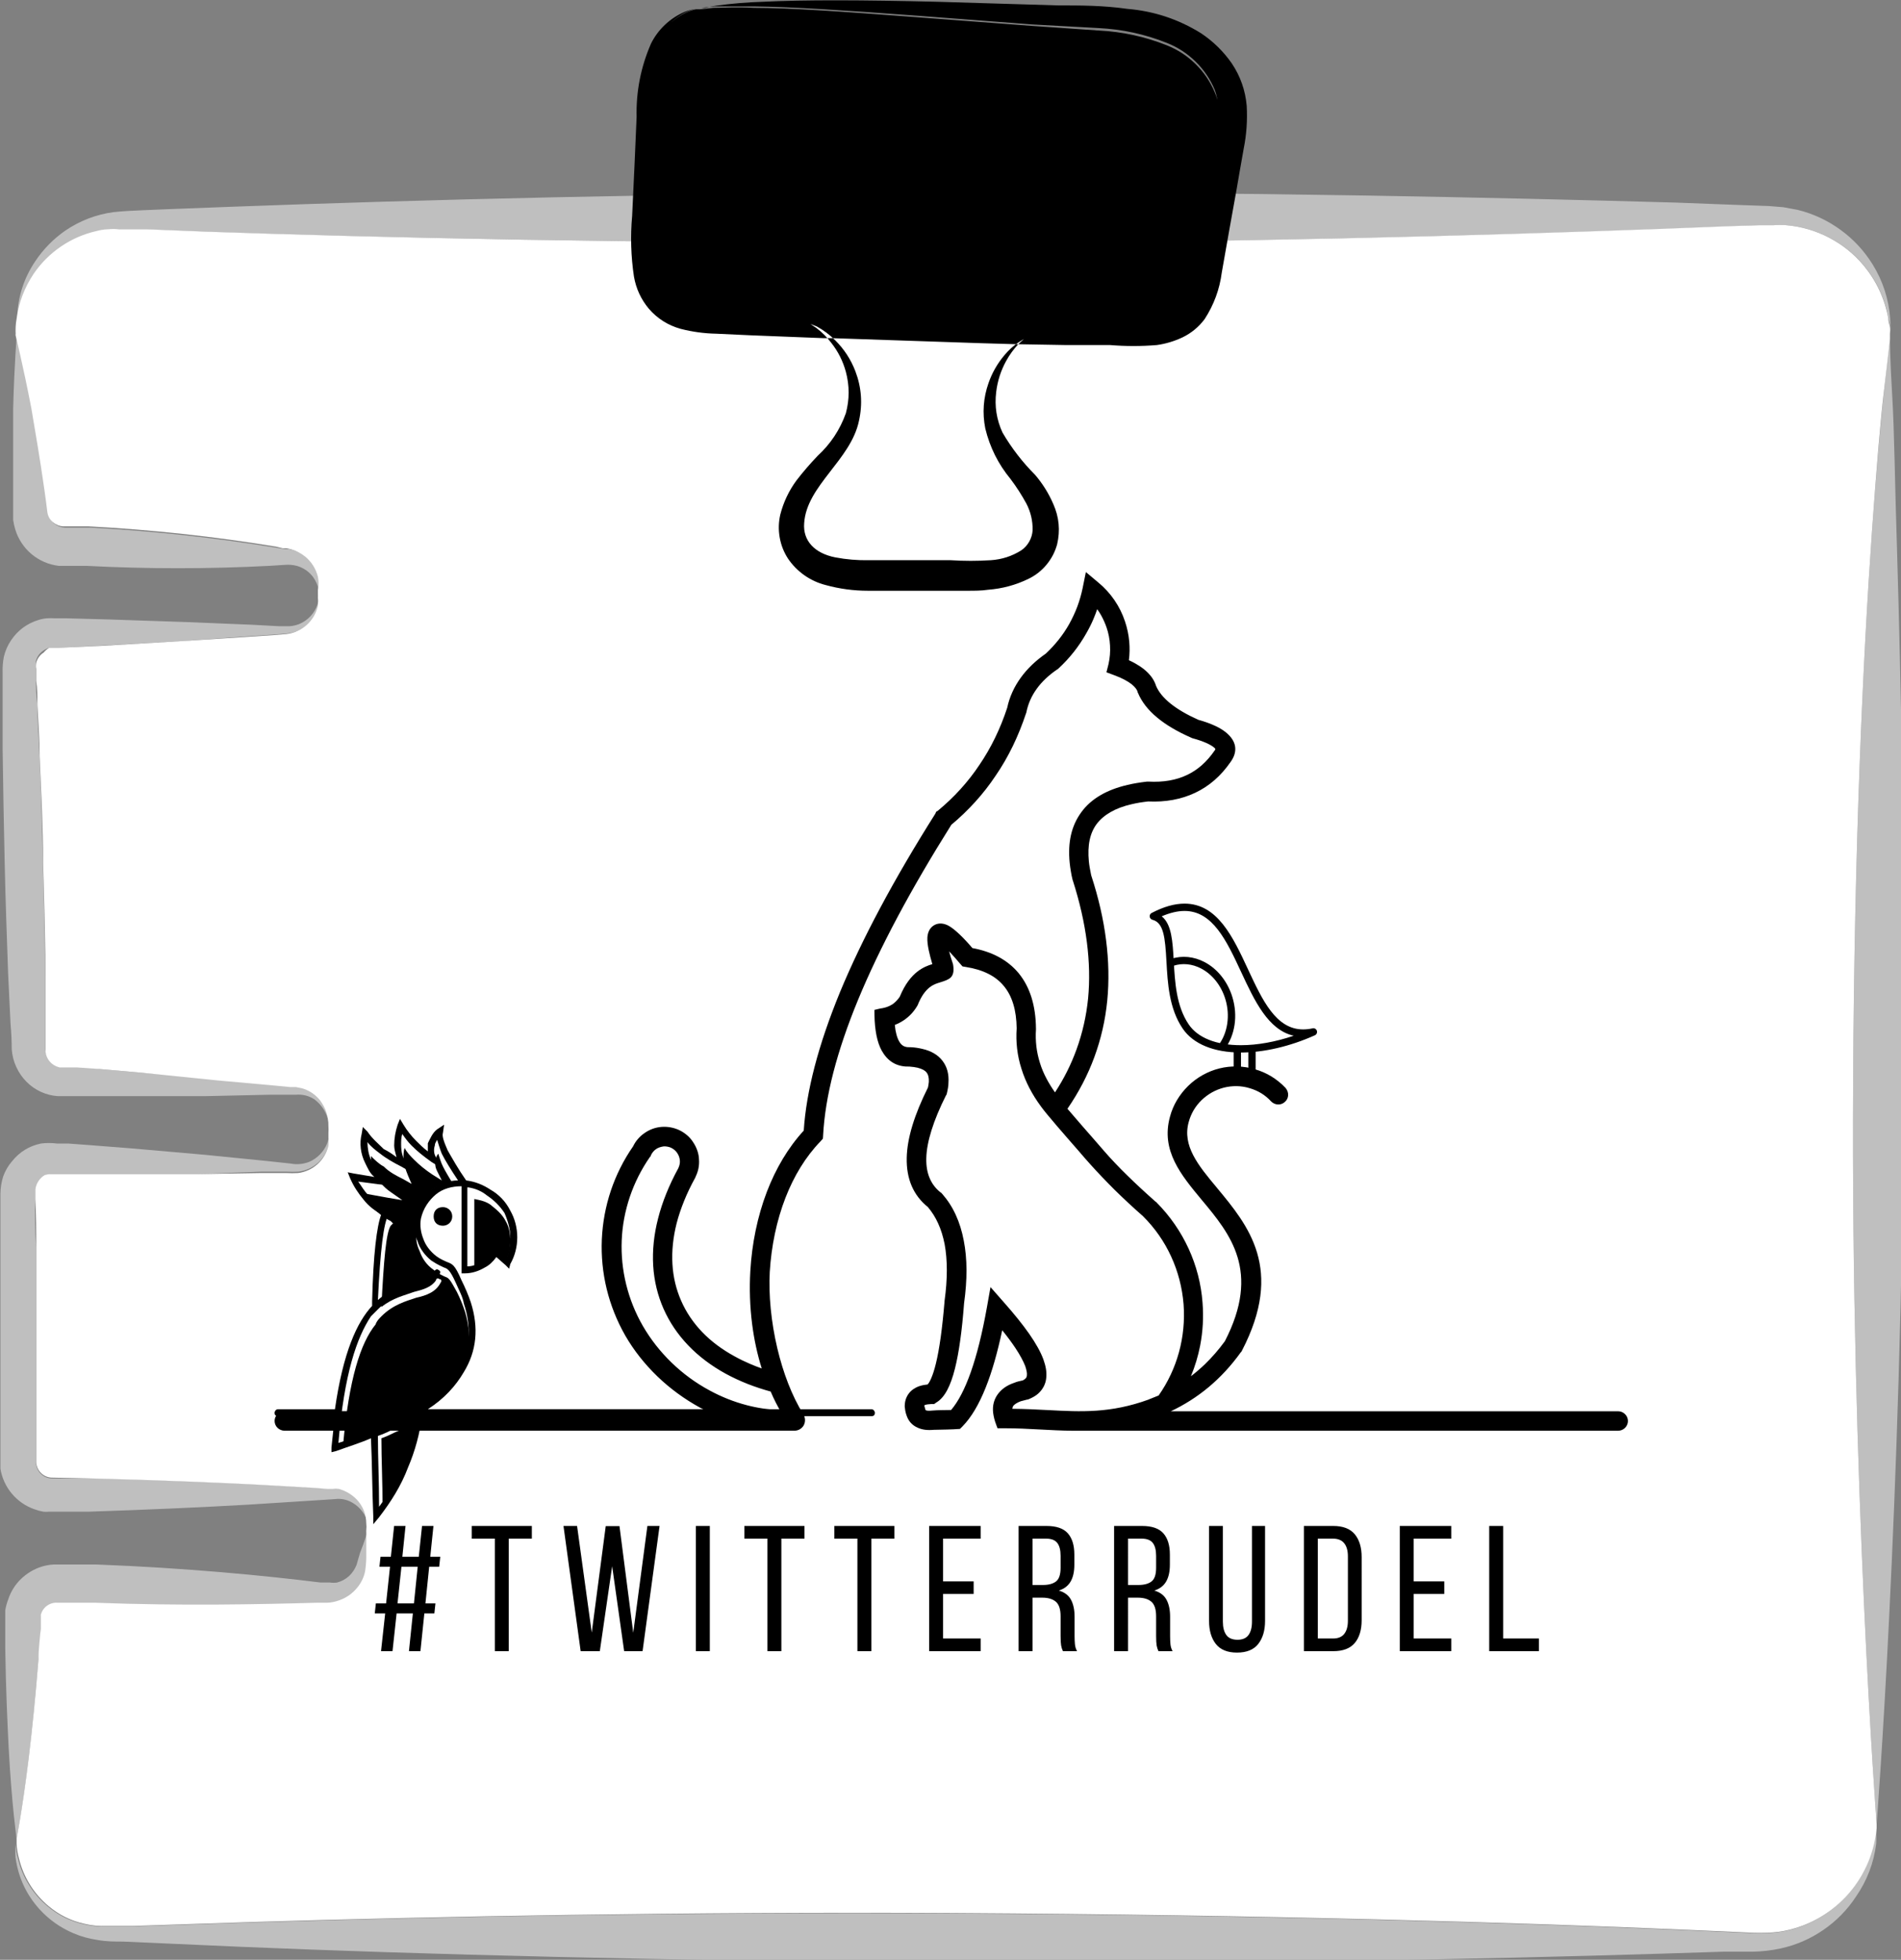 <?xml version="1.0" encoding="UTF-8" standalone="no"?>
<!-- Created with Inkscape (http://www.inkscape.org/) -->

<svg
   width="44.933mm"
   height="46.312mm"
   viewBox="0 0 44.933 46.312"
   version="1.1"
   id="svg1"
   xml:space="preserve"
   xmlns="http://www.w3.org/2000/svg"
   xmlns:svg="http://www.w3.org/2000/svg"><rect x="0" y="0" width="44.933" height="46.312" fill="#808080" stroke="none"/><defs
     id="defs1" /><g
     id="layer2"
     transform="translate(-296.551,-376.661)"><g
       id="g4"><g
         id="g709"
         transform="matrix(0.155,0,0,0.155,289.265,370.795)"><path
           id="path707"
           transform="translate(-8.7307116e-6)"
           d="m 337.344,202.711 c -0.184,32.617 -1.234,60.91 -2.223,81.062 -0.984,20.148 -1.941,32.152 -1.941,32.152 0,0 -3.949,-51.902 -3.582,-113.246 0.188,-36.289 1.512,-64.586 2.871,-83.809 0.68,-9.629 1.359,-16.941 1.883,-21.879 0.523,-4.938 0.863,-7.438 0.863,-7.438 0,0 0,3.086 0.34,8.578 0.34,5.496 0.402,13.641 0.742,23.73 0.586,20.211 1.234,48.477 1.047,80.848 z m 0,0 M 335.246,88.785 v 0.77 c 0,0 0,-0.277 0,-0.832 0,-0.555 0,-0.586 0,-0.988 0,-0.398 -0.156,-0.863 -0.246,-1.355 -0.559,-2.996 -1.805,-5.668 -3.734,-8.023 -1.477,-1.773 -3.234,-3.191 -5.277,-4.262 -2.043,-1.07 -4.215,-1.707 -6.512,-1.91 -0.656,-0.062 -1.316,-0.062 -1.973,0 h -2.191 l -4.598,0.184 -10.027,0.402 c -28.051,1.02 -66.5,2.066 -108.004,2.129 -49.371,0 -87.727,-0.801 -113.832,-1.695 l -9.258,-0.371 c -1.418,0 -2.867,0 -4.133,0 -0.598,-0.062 -1.195,-0.062 -1.789,0 -0.586,0.027 -1.164,0.121 -1.73,0.277 -1.938,0.441 -3.73,1.223 -5.375,2.34 -1.648,1.121 -3.031,2.5 -4.16,4.141 -1.406,2.09 -2.277,4.383 -2.621,6.879 0,0.836 0,1.484 -0.152,1.914 0.012,0.207 0.012,0.414 0,0.617 0,0 0,-0.246 0,-0.738 0,-0.496 0,-0.559 0,-0.957 0,-0.402 0,-0.805 0,-1.297 0.133,-3.035 1.051,-5.812 2.746,-8.332 1.227,-1.84 2.75,-3.395 4.566,-4.66 2.242,-1.527 4.711,-2.477 7.406,-2.836 1.48,-0.156 2.867,-0.219 4.316,-0.281 l 4.477,-0.184 9.75,-0.371 c 27.434,-1.016 65.852,-2.066 109.852,-2.16 44.004,-0.09 82.422,0.773 109.793,1.543 l 9.75,0.371 4.441,0.156 2.254,0.184 2.16,0.402 c 2.371,0.586 4.543,1.598 6.52,3.035 1.977,1.434 3.605,3.191 4.898,5.266 1.574,2.547 2.469,5.312 2.684,8.301 0.07,0.781 0.07,1.562 0,2.344 z m 0,0 M 95.762,127.789 v 0.68 c 0,0 0,-0.25 -0.152,-0.742 -0.16,-0.695 -0.449,-1.332 -0.863,-1.914 -0.637,-0.836 -1.461,-1.402 -2.469,-1.695 -0.59,-0.152 -1.188,-0.203 -1.793,-0.156 l -2.469,0.156 c -9.254,0.477 -18.512,0.477 -27.77,0 H 55.988 c -0.77,-0.09 -1.508,-0.285 -2.219,-0.59 -0.707,-0.305 -1.359,-0.707 -1.953,-1.203 -0.59,-0.496 -1.102,-1.066 -1.523,-1.715 -0.426,-0.645 -0.75,-1.336 -0.969,-2.078 -0.133,-0.457 -0.238,-0.918 -0.309,-1.387 v -4.754 c 0,-4.691 0,-8.855 0,-12.344 0.184,-6.941 0.555,-11.109 0.555,-11.109 0,0 1.109,4.383 2.406,11.355 0.617,3.52 1.328,7.656 1.973,12.344 0.145,1.152 0.301,2.324 0.465,3.52 0.102,0.609 0.391,1.113 0.863,1.512 0.457,0.379 0.98,0.582 1.574,0.617 h 3.887 c 9.57,0.504 19.086,1.535 28.543,3.086 l 1.176,0.184 h 0.586 l 0.676,0.156 c 0.797,0.223 1.516,0.594 2.16,1.109 0.98,0.82 1.629,1.848 1.945,3.086 0.094,0.633 0.074,1.258 -0.062,1.883 z m 0,0 m 1.543,81.461 c 0.023,0.352 0.023,0.703 0,1.051 v 0.371 c -0.016,-0.133 -0.016,-0.27 0,-0.402 0,-0.277 0,-0.68 -0.152,-1.172 -0.117,-0.727 -0.363,-1.406 -0.742,-2.035 -0.379,-0.629 -0.863,-1.164 -1.449,-1.605 -0.875,-0.566 -1.832,-0.805 -2.871,-0.711 h -4.012 l -9.812,0.215 H 55.832 c -0.902,-0.059 -1.766,-0.277 -2.59,-0.656 -0.824,-0.379 -1.555,-0.887 -2.191,-1.531 -0.656,-0.664 -1.18,-1.418 -1.566,-2.27 -0.391,-0.848 -0.617,-1.738 -0.688,-2.668 0,-1.258 -0.062,-2.551 -0.184,-3.891 -0.125,-2.445 -0.246,-5.027 -0.371,-7.742 -0.184,-5.434 -0.402,-11.078 -0.523,-16.91 -0.125,-5.832 -0.246,-11.574 -0.309,-17.004 0,-2.715 0,-5.398 0,-7.992 v -3.855 c -0.035,-0.832 0.027,-1.652 0.184,-2.469 0.219,-0.91 0.586,-1.754 1.113,-2.531 1.035,-1.523 2.434,-2.551 4.195,-3.086 0.41,-0.129 0.832,-0.211 1.266,-0.246 0.391,-0.027 0.781,-0.027 1.172,0 h 1.758 l 6.727,0.184 11.973,0.402 9.75,0.402 3.984,0.215 c 0.586,0 1.172,0 1.664,0 0.477,-0.039 0.941,-0.141 1.391,-0.309 0.684,-0.277 1.273,-0.684 1.777,-1.223 0.5,-0.543 0.863,-1.16 1.09,-1.863 0.117,-0.375 0.199,-0.754 0.246,-1.141 V 128.375 c 0.016,0.145 0.016,0.289 0,0.434 0.039,0.422 0.039,0.84 0,1.262 -0.176,0.855 -0.535,1.621 -1.082,2.301 -0.543,0.68 -1.211,1.199 -2.004,1.559 -0.555,0.266 -1.141,0.43 -1.758,0.492 l -1.852,0.156 -4.133,0.277 -10.277,0.738 -12.156,0.68 -6.605,0.34 h -1.324 c -0.309,0.09 -0.598,0.223 -0.867,0.402 -0.57,0.371 -0.953,0.887 -1.141,1.543 -0.062,0.316 -0.062,0.637 0,0.957 v 1.789 c 0,1.234 0,2.531 0.188,3.793 0,2.531 0.246,5.094 0.336,7.746 0.219,5.246 0.402,10.676 0.527,16.199 0.184,6.512 0.277,12.715 0.371,18.516 0,2.902 0,5.711 0,8.426 v 1.82 c 0.02,0.332 0.102,0.652 0.246,0.957 0.301,0.629 0.773,1.082 1.418,1.355 l 0.465,0.156 h 2.527 l 3.672,0.555 6.605,0.586 11.57,0.895 9.258,0.832 1.883,0.188 h 0.895 l 0.926,0.184 c 1.105,0.316 2.023,0.926 2.746,1.82 0.828,1.176 1.223,2.48 1.172,3.918 z m 0,0 m 5.801,60.977 c 0.039,0.328 0.039,0.656 0,0.988 -0.012,0.102 -0.012,0.203 0,0.309 v -0.371 c 0.039,-0.371 0.039,-0.742 0,-1.113 -0.172,-0.648 -0.461,-1.238 -0.867,-1.773 -0.406,-0.535 -0.898,-0.973 -1.477,-1.312 -0.84,-0.496 -1.746,-0.68 -2.715,-0.555 l -3.797,0.246 -9.258,0.59 c -6.91,0.398 -15.148,0.77 -24.469,1.078 h -6.047 c -0.289,0.031 -0.578,0.031 -0.863,0 -0.465,-0.082 -0.918,-0.207 -1.359,-0.371 -0.668,-0.234 -1.297,-0.551 -1.879,-0.953 -0.582,-0.406 -1.102,-0.879 -1.559,-1.422 -0.457,-0.543 -0.832,-1.137 -1.129,-1.781 -0.297,-0.645 -0.504,-1.316 -0.617,-2.016 v -2.281 c 0,-5.152 0,-10.492 0,-16.016 0,-5.523 0,-10.953 0,-16.109 0,-2.559 0,-5.09 0,-7.527 0.012,-0.906 0.152,-1.789 0.43,-2.652 0.309,-0.859 0.762,-1.629 1.359,-2.316 1.141,-1.414 2.602,-2.309 4.383,-2.684 0.812,-0.105 1.625,-0.105 2.438,0 h 1.727 l 3.301,0.246 6.359,0.496 11.262,0.984 9.258,0.926 3.734,0.402 c 0.957,0.18 1.895,0.098 2.809,-0.246 0.633,-0.27 1.188,-0.652 1.668,-1.145 0.484,-0.492 0.852,-1.055 1.105,-1.695 0.129,-0.352 0.219,-0.711 0.281,-1.078 -0.008,-0.125 -0.008,-0.25 0,-0.371 v 0.398 c 0.031,0.402 0.031,0.805 0,1.207 -0.133,0.539 -0.34,1.047 -0.621,1.527 -0.285,0.477 -0.633,0.902 -1.047,1.273 -0.414,0.371 -0.871,0.672 -1.379,0.906 -0.504,0.23 -1.031,0.383 -1.582,0.457 -0.609,0.031 -1.215,0.031 -1.82,0 H 86.812 l -9.656,0.371 H 54.66 c -0.297,0.059 -0.586,0.152 -0.863,0.277 -0.395,0.238 -0.715,0.551 -0.969,0.934 -0.254,0.383 -0.414,0.801 -0.48,1.258 v 1.48 c 0,2.375 0,4.812 0.152,7.312 0,4.969 0,10.121 0,15.43 0,3.086 0,6.172 0,9.008 0,2.84 0,5.617 0,8.332 0.012,0.328 0.086,0.641 0.223,0.938 0.137,0.301 0.324,0.559 0.566,0.781 0.238,0.223 0.512,0.391 0.82,0.508 0.309,0.113 0.625,0.164 0.953,0.152 H 62.5 c 9.535,0.246 17.648,0.586 24.223,0.926 l 8.668,0.492 1.793,0.152 h 0.832 c 0.309,-0.043 0.617,-0.043 0.926,0 1.035,0.301 1.93,0.836 2.684,1.605 0.484,0.516 0.852,1.098 1.109,1.754 0.254,0.656 0.379,1.336 0.371,2.043 z m 0,0 m -0.121,1.297 c 0,0 0,1.387 0,3.855 -0.012,0.723 -0.074,1.445 -0.188,2.16 -0.203,0.938 -0.613,1.77 -1.234,2.5 -0.73,0.879 -1.633,1.504 -2.715,1.883 -0.598,0.223 -1.215,0.348 -1.852,0.371 h -1.727 c -8.766,0.398 -20.738,0.645 -33.695,0 h -5.711 c -0.301,-0.031 -0.594,-0.008 -0.887,0.07 -0.289,0.078 -0.559,0.207 -0.801,0.383 -0.246,0.176 -0.449,0.391 -0.617,0.641 -0.164,0.25 -0.281,0.523 -0.348,0.816 0,0 0,0.219 0,0.309 v 1.762 c 0,1.602 -0.215,3.082 -0.34,4.625 -0.465,5.895 -0.988,10.926 -1.48,14.969 -0.988,8.113 -1.852,12.34 -1.852,12.34 0,0 -0.742,-5.215 -1.203,-13.762 -0.219,-4.289 -0.434,-9.258 -0.527,-15.18 0,-1.449 0,-3.086 0,-4.477 v -0.586 c 0,-0.277 0,-0.586 0,-0.863 0.098,-0.582 0.254,-1.148 0.465,-1.695 0.398,-1.188 1.047,-2.215 1.945,-3.086 0.891,-0.848 1.918,-1.465 3.086,-1.852 0.602,-0.188 1.219,-0.301 1.852,-0.34 h 6.539 c 13.793,0.523 25.703,1.695 34.191,2.746 h 1.418 c 0.371,0.059 0.742,0.059 1.113,0 0.699,-0.184 1.316,-0.523 1.852,-1.02 0.488,-0.477 0.859,-1.031 1.109,-1.664 0.184,-0.559 0.34,-1.266 0.523,-1.82 0.742,-1.852 1.082,-3.086 1.082,-3.086 z m 0,0 m 230.133,47.395 c -0.371,2.949 -1.398,5.641 -3.086,8.086 -1.324,2.012 -2.98,3.703 -4.969,5.07 -1.984,1.367 -4.156,2.309 -6.512,2.828 -1.434,0.309 -2.883,0.473 -4.348,0.496 h -4.414 l -9.598,0.305 c -27,0.836 -64.801,1.605 -108,1.359 -43.199,-0.246 -81.371,-1.266 -108.34,-2.406 l -18.082,-0.801 c -1.328,0 -2.562,0 -3.918,-0.25 -1.258,-0.18 -2.473,-0.52 -3.641,-1.016 -2.012,-0.855 -3.75,-2.09 -5.215,-3.703 -2,-2.234 -3.203,-4.84 -3.613,-7.809 -0.055,-0.73 -0.055,-1.461 0,-2.191 v -0.738 c 0,0 0,0.277 0,0.801 0.039,0.777 0.16,1.535 0.371,2.285 0.348,1.426 0.914,2.766 1.695,4.012 0.781,1.242 1.738,2.336 2.871,3.27 1.594,1.336 3.402,2.23 5.434,2.684 1.125,0.273 2.266,0.387 3.422,0.34 h 3.98 l 18.672,-0.617 c 27.586,-0.832 65.414,-1.574 106.395,-1.355 48.508,0.277 86.398,1.449 111.98,2.559 l 9.074,0.402 c 1.305,0.09 2.609,0.09 3.918,0 1.176,-0.086 2.328,-0.301 3.457,-0.648 1.523,-0.461 2.961,-1.113 4.309,-1.965 1.348,-0.852 2.555,-1.867 3.625,-3.047 1.07,-1.18 1.965,-2.48 2.684,-3.902 0.715,-1.422 1.227,-2.914 1.539,-4.477 0.141,-0.613 0.23,-1.23 0.277,-1.852 0,-0.434 0,-0.648 0,-0.648 0,0 0,0.277 0,0.77 0.059,0.719 0.07,1.441 0.031,2.16 z m 0,0"
           style="fill:#bfbfbf" /><path
           fill="#ffffff"
           d="m 329.598,202.68 c -0.367,61.344 3.582,113.246 3.582,113.246 0,0 0,0.215 0,0.648 -0.047,0.625 -0.141,1.242 -0.277,1.852 -0.312,1.562 -0.824,3.055 -1.543,4.477 -0.715,1.422 -1.609,2.727 -2.68,3.906 -1.07,1.18 -2.281,2.191 -3.629,3.043 -1.348,0.852 -2.781,1.508 -4.309,1.965 -1.125,0.348 -2.277,0.566 -3.457,0.648 -1.305,0.09 -2.609,0.09 -3.918,0 l -9.07,-0.402 c -25.676,-1.109 -63.473,-2.281 -111.98,-2.559 -40.98,-0.219 -78.812,0.523 -106.398,1.355 L 67.25,331.477 h -3.98 c -1.156,0.047 -2.301,-0.066 -3.426,-0.34 -2.027,-0.453 -3.836,-1.348 -5.43,-2.684 -1.117,-0.93 -2.062,-2.016 -2.832,-3.25 -0.77,-1.234 -1.328,-2.559 -1.672,-3.969 -0.211,-0.75 -0.336,-1.508 -0.371,-2.285 0,-0.523 0,-0.801 0,-0.801 0,0 0.863,-4.258 1.852,-12.344 0.492,-4.043 1.016,-9.074 1.48,-14.965 0,-1.484 0.215,-3.086 0.34,-4.629 v -1.789 c 0,0 0,-0.219 0,-0.309 0.066,-0.297 0.184,-0.566 0.348,-0.82 0.168,-0.25 0.371,-0.465 0.617,-0.641 0.242,-0.176 0.512,-0.305 0.801,-0.383 0.293,-0.078 0.586,-0.102 0.887,-0.07 h 5.711 c 12.957,0.492 24.93,0.246 33.695,0 H 96.875 c 0.637,-0.023 1.254,-0.145 1.852,-0.371 1.078,-0.375 1.984,-1.004 2.715,-1.883 0.617,-0.73 1.031,-1.562 1.234,-2.5 0.109,-0.715 0.172,-1.434 0.184,-2.16 0,-2.469 0,-3.855 0,-3.855 -0.012,-0.102 -0.012,-0.207 0,-0.309 0.039,-0.328 0.039,-0.66 0,-0.988 -0.008,-1.41 -0.492,-2.637 -1.449,-3.672 -0.754,-0.77 -1.648,-1.305 -2.684,-1.605 -0.309,-0.043 -0.617,-0.043 -0.926,0 h -0.836 l -1.789,-0.152 -8.672,-0.496 c -6.57,-0.336 -14.688,-0.676 -24.223,-0.926 l -7.188,-0.152 c -0.328,0.012 -0.645,-0.039 -0.953,-0.152 -0.309,-0.113 -0.582,-0.281 -0.82,-0.504 -0.242,-0.223 -0.43,-0.484 -0.566,-0.781 -0.137,-0.297 -0.211,-0.609 -0.223,-0.938 0,-2.715 0,-5.465 0,-8.332 0,-2.871 0,-5.926 0,-9.012 0,-5.215 0,-10.367 0,-15.43 0,-2.496 0,-4.934 -0.152,-7.312 v -1.48 c 0.066,-0.453 0.227,-0.875 0.48,-1.258 0.25,-0.383 0.574,-0.695 0.969,-0.934 0.273,-0.078 0.551,-0.133 0.832,-0.152 H 77.156 l 9.566,-0.156 h 3.918 c 0.605,0.031 1.215,0.031 1.82,0 0.551,-0.07 1.078,-0.223 1.586,-0.457 0.504,-0.23 0.961,-0.535 1.375,-0.906 0.414,-0.371 0.762,-0.797 1.047,-1.273 0.285,-0.477 0.492,-0.988 0.621,-1.527 0.035,-0.402 0.035,-0.805 0,-1.203 v -0.742 c 0.023,-0.348 0.023,-0.699 0,-1.047 0.02,-1.465 -0.414,-2.781 -1.297,-3.953 -0.723,-0.895 -1.637,-1.5 -2.746,-1.82 l -0.926,-0.184 H 91.227 L 89.344,203.391 80.086,202.555 68.855,201.414 62.25,200.828 58.703,200.582 h -2.625 l -0.461,-0.156 c -0.645,-0.273 -1.117,-0.727 -1.418,-1.355 -0.145,-0.305 -0.227,-0.625 -0.25,-0.957 v -1.82 c 0,-2.715 0,-5.523 0,-8.426 0,-5.801 -0.184,-12.004 -0.367,-18.516 0,-5.523 -0.309,-10.953 -0.527,-16.199 0,-2.652 -0.215,-5.215 -0.34,-7.746 0,-1.262 0,-2.559 -0.184,-3.793 v -1.789 c -0.062,-0.32 -0.062,-0.641 0,-0.957 0.188,-0.656 0.57,-1.172 1.141,-1.543 0.238,-0.289 0.516,-0.523 0.836,-0.711 h 1.324 l 6.727,-0.309 12.035,-0.711 10.059,-0.645 4.137,-0.281 1.852,-0.152 c 0.613,-0.062 1.199,-0.227 1.758,-0.492 0.793,-0.363 1.461,-0.883 2.004,-1.562 0.543,-0.68 0.906,-1.445 1.082,-2.297 0.039,-0.422 0.039,-0.844 0,-1.266 0.012,-0.145 0.012,-0.285 0,-0.43 v -0.68 c 0.129,-0.668 0.129,-1.336 0,-2.008 -0.316,-1.238 -0.961,-2.266 -1.945,-3.086 -0.645,-0.512 -1.363,-0.883 -2.16,-1.109 l -0.676,-0.152 h -0.586 l -1.02,-0.25 C 79.641,119.633 70.125,118.605 60.555,118.098 h -3.887 c -0.594,-0.031 -1.117,-0.238 -1.574,-0.617 -0.473,-0.398 -0.762,-0.902 -0.863,-1.512 -0.145,-1.211 -0.301,-2.387 -0.465,-3.516 -0.648,-4.566 -1.359,-8.703 -1.977,-12.344 -1.293,-6.695 -2.406,-11.141 -2.406,-11.141 0.016,-0.203 0.016,-0.41 0,-0.617 0,-0.43 0,-1.078 0.156,-1.91 0.34,-2.5 1.215,-4.793 2.621,-6.883 1.125,-1.641 2.512,-3.02 4.156,-4.141 1.648,-1.117 3.441,-1.898 5.379,-2.34 0.566,-0.156 1.141,-0.25 1.73,-0.277 0.594,-0.062 1.191,-0.062 1.789,0 1.266,0 2.715,0 4.133,0 l 9.258,0.371 c 26.105,0.895 64.555,1.789 113.832,1.695 41.629,0 80.23,-1.109 108,-2.129 l 10.031,-0.398 4.812,-0.156 h 2.191 c 0.656,-0.062 1.316,-0.062 1.973,0 2.297,0.203 4.469,0.84 6.512,1.91 2.043,1.07 3.801,2.488 5.277,4.262 1.93,2.355 3.176,5.027 3.734,8.023 0,0.492 0.184,0.957 0.246,1.355 0.062,0.402 0,0.711 0,0.988 0,0.277 0,0.832 0,0.832 0,0 -0.277,2.531 -0.863,7.438 -0.586,4.906 -1.203,12.344 -1.883,21.879 -1.359,19.223 -2.684,47.52 -2.871,83.809 z m 0,0"
           fill-opacity="1"
           fill-rule="nonzero"
           id="path708" /><path
           id="path709"
           d="m 170.59,87.242 0.926,0.617 c 0.855,0.648 1.605,1.398 2.254,2.254 1.043,1.316 1.781,2.789 2.223,4.41 0.566,2.109 0.566,4.219 0,6.328 -0.898,2.512 -2.328,4.672 -4.289,6.48 -1.148,1.195 -2.227,2.449 -3.242,3.762 -1.16,1.578 -1.98,3.316 -2.469,5.215 -0.262,1.152 -0.293,2.305 -0.09,3.469 0.203,1.16 0.625,2.238 1.266,3.227 0.68,1.008 1.52,1.855 2.512,2.555 0.996,0.695 2.078,1.191 3.258,1.488 2.102,0.578 4.238,0.863 6.418,0.863 h 15.242 c 1.02,0 2.066,0 3.086,-0.152 2.164,-0.164 4.223,-0.719 6.172,-1.668 1.066,-0.52 1.98,-1.238 2.738,-2.152 0.758,-0.918 1.297,-1.945 1.613,-3.09 0.5,-2.125 0.305,-4.184 -0.586,-6.172 -0.703,-1.621 -1.629,-3.105 -2.777,-4.445 -1.934,-1.938 -3.59,-4.086 -4.969,-6.449 -0.902,-1.965 -1.223,-4.023 -0.957,-6.172 0.199,-1.672 0.703,-3.242 1.512,-4.719 0.516,-0.949 1.145,-1.812 1.883,-2.594 l 0.832,-0.77 -0.832,0.523 c -0.812,0.555 -1.535,1.211 -2.16,1.973 -1.062,1.262 -1.863,2.672 -2.406,4.23 -0.793,2.258 -0.957,4.563 -0.492,6.91 0.691,2.867 1.977,5.441 3.855,7.715 0.895,1.188 1.695,2.43 2.406,3.734 0.664,1.277 0.984,2.633 0.957,4.074 -0.039,0.621 -0.215,1.203 -0.523,1.746 -0.309,0.539 -0.719,0.988 -1.234,1.336 -1.41,0.879 -2.941,1.371 -4.598,1.484 -2.059,0.133 -4.117,0.133 -6.172,0 h -12.438 c -1.73,0.035 -3.449,-0.109 -5.152,-0.434 -3.086,-0.617 -4.938,-2.5 -4.719,-5.215 0.367,-5.738 7.125,-9.629 8.359,-15.613 0.57,-2.574 0.383,-5.094 -0.555,-7.559 -0.691,-1.797 -1.719,-3.371 -3.086,-4.723 -0.836,-0.832 -1.77,-1.535 -2.809,-2.098 z m 0,0 m 66.066,-26.691 c -0.371,2.035 -0.711,4.074 -1.078,6.172 -0.742,4.133 -1.512,8.363 -2.254,12.652 -0.332,2.574 -1.207,4.949 -2.621,7.125 -0.898,1.199 -2.02,2.125 -3.363,2.777 -1.25,0.59 -2.555,0.984 -3.922,1.176 -2.375,0.195 -4.75,0.195 -7.125,0 h -6.668 l -7.25,-0.125 h -0.309 l -5.34,-0.156 -22.832,-0.77 h -1.266 l -11.078,-0.434 -5.309,-0.246 c -1.84,-0.035 -3.648,-0.281 -5.43,-0.738 -1.938,-0.539 -3.562,-1.566 -4.875,-3.086 -1.184,-1.426 -1.934,-3.051 -2.254,-4.875 -0.465,-3.078 -0.555,-6.164 -0.277,-9.258 0.277,-5.617 0.492,-10.68 0.68,-15.09 -0.09,-3.883 0.641,-7.609 2.191,-11.172 0.539,-1.086 1.25,-2.043 2.129,-2.875 0.883,-0.832 1.879,-1.488 2.992,-1.969 0.578,-0.227 1.176,-0.383 1.789,-0.461 h 0.617 -0.648 c -0.637,0.125 -1.246,0.34 -1.82,0.645 -1.086,0.594 -2.027,1.363 -2.832,2.305 -0.801,0.941 -1.41,1.992 -1.828,3.16 -1.109,3.785 -1.48,7.641 -1.109,11.57 0,4.598 0,9.812 0.152,15.582 -0.164,2.867 0.195,5.664 1.082,8.395 0.477,1.305 1.297,2.336 2.469,3.086 1.262,0.727 2.621,1.148 4.074,1.266 1.543,0 3.086,0 4.938,0 h 16.289 l 23.547,0.277 12.344,0.215 h 6.168 c 1.996,0.172 3.992,0.172 5.988,0 0.922,-0.047 1.789,-0.297 2.59,-0.754 0.805,-0.457 1.465,-1.07 1.977,-1.84 0.941,-1.953 1.527,-4.012 1.758,-6.168 0.926,-4.66 1.789,-9.258 2.625,-13.641 0.832,-4.383 1.883,-8.547 0.68,-11.758 -0.691,-1.637 -1.668,-3.074 -2.938,-4.316 -1.27,-1.242 -2.727,-2.188 -4.379,-2.84 -3.328,-1.328 -6.785,-2.078 -10.367,-2.254 l -10.152,-0.555 -17.926,-1.359 c -10.68,-0.801 -18.855,-1.324 -24.379,-1.387 -2.715,0 -4.812,0 -6.172,0 l -1.973,0.215 h 0.492 c 0.402,0 1.02,-0.246 1.82,-0.34 2.355,-0.32 4.723,-0.516 7.098,-0.586 6.172,-0.309 15.242,-0.277 26.508,0 l 18.512,0.555 c 3.332,0 6.82,0 10.523,0.527 4.055,0.336 7.809,1.578 11.262,3.73 1.84,1.23 3.395,2.754 4.66,4.566 1.32,1.965 2.078,4.125 2.285,6.48 0.125,2.211 -0.027,4.402 -0.465,6.574 z m 0,0 m -4.938,2.898 c -0.832,4.414 -1.695,8.98 -2.621,13.641 -0.234,2.156 -0.82,4.215 -1.758,6.172 -0.516,0.77 -1.172,1.383 -1.977,1.84 -0.805,0.457 -1.668,0.707 -2.594,0.754 -1.992,0.172 -3.988,0.172 -5.984,0 h -6.172 l -12.344,-0.219 -23.543,-0.277 h -16.477 c -1.73,0 -3.395,0 -4.938,0 -1.453,-0.117 -2.812,-0.539 -4.074,-1.266 -1.172,-0.75 -1.992,-1.777 -2.469,-3.086 -0.949,-2.77 -1.352,-5.621 -1.203,-8.547 0,-5.77 0,-10.984 -0.156,-15.582 -0.352,-3.91 0.031,-7.746 1.145,-11.512 0.43,-1.176 1.059,-2.234 1.883,-3.176 0.824,-0.941 1.789,-1.703 2.898,-2.285 0.574,-0.305 1.184,-0.523 1.82,-0.648 h 0.648 l 1.977,-0.215 c 1.387,0 3.484,-0.152 6.172,0 5.523,0 13.699,0.586 24.375,1.387 L 204.258,41.789 214.562,42.5 c 3.582,0.176 7.039,0.926 10.367,2.25 1.652,0.656 3.109,1.602 4.379,2.844 1.27,1.242 2.246,2.68 2.938,4.316 1.355,2.992 0.336,7.066 -0.527,11.539 z m 0,0" /></g><g
         id="g611"
         transform="matrix(0.086,0,0,0.086,303.035,386.953)"
         style="fill:#000000"><path
           id="path606"
           transform="translate(26.484,334.035)"
           d="M 16.078,-23.203 15.047,-13.125 h 2.75 L 17.5,-10.375 H 14.75 L 13.672,0 h -3.156 L 11.594,-10.375 H 7.125 L 6,0 H 2.844 L 3.984,-10.375 H 1.125 l 0.297,-2.75 h 2.812 L 5.312,-23.203 H 2.406 l 0.297,-2.75 h 2.844 L 6.438,-34.406 h 3.141 l -0.875,8.453 h 4.516 l 0.891,-8.453 H 17.25 l -0.875,8.453 h 2.75 l -0.297,2.75 z m -3.156,0 H 8.453 L 7.375,-13.125 h 4.516 z m 0,0 M 34.122,0 v -30.922 h -6.344 V -34.406 H 44.294 v 3.484 H 37.95 V 0 Z m 0,0 m 28.854,0 h -5.266 l -4.719,-34.406 h 3.734 l 4.031,29.297 3.844,-29.25 h 3.781 l 3.781,29.297 3.891,-29.344 h 3.344 L 74.726,0 h -5.062 l -3.297,-23.344 z m 0,0 M 93.208,-34.406 V 0 h -3.828 v -34.406 z m 0,0 M 109.047,0 v -30.922 h -6.344 v -3.484 h 16.516 v 3.484 h -6.344 V 0 Z m 0,0 m 24.729,0 v -30.922 h -6.344 v -3.484 h 16.516 v 3.484 h -6.344 V 0 Z m 0,0 m 31.948,-19.172 v 3.438 h -8.406 v 12.25 h 10.328 V 0 h -14.156 v -34.406 h 14.156 v 3.484 H 157.317 v 11.75 z m 0,0 m 20.019,-15.234 c 2.719,0 4.672,0.672 5.859,2.016 1.195,1.344 1.797,3.293 1.797,5.844 V -23.75 c 0,1.906 -0.344,3.449 -1.031,4.625 -0.688,1.18 -1.766,2 -3.234,2.469 1.57,0.461 2.688,1.305 3.344,2.531 0.656,1.23 0.984,2.777 0.984,4.641 V -4.125 c 0,0.75 0.031,1.48 0.094,2.188 0.062,0.699 0.258,1.344 0.594,1.938 h -3.891 c -0.23,-0.488 -0.398,-1.02 -0.5,-1.594 -0.094,-0.57 -0.141,-1.43 -0.141,-2.578 v -5.406 c 0,-1.938 -0.438,-3.273 -1.312,-4.016 -0.867,-0.738 -2.102,-1.109 -3.703,-1.109 h -2.703 V 0 h -3.828 v -34.406 z m -0.984,16.219 c 1.539,0 2.734,-0.316 3.578,-0.953 0.852,-0.645 1.281,-1.898 1.281,-3.766 v -3.297 c 0,-1.57 -0.305,-2.75 -0.906,-3.531 -0.605,-0.789 -1.633,-1.188 -3.078,-1.188 h -3.734 V -18.188 Z m 0,0 m 27.237,-16.219 c 2.719,0 4.672,0.672 5.859,2.016 1.195,1.344 1.797,3.293 1.797,5.844 V -23.75 c 0,1.906 -0.344,3.449 -1.031,4.625 -0.688,1.18 -1.766,2 -3.234,2.469 1.57,0.461 2.688,1.305 3.344,2.531 0.656,1.23 0.984,2.777 0.984,4.641 V -4.125 c 0,0.75 0.031,1.48 0.094,2.188 0.062,0.699 0.258,1.344 0.594,1.938 h -3.891 c -0.23,-0.488 -0.398,-1.02 -0.5,-1.594 -0.094,-0.57 -0.141,-1.43 -0.141,-2.578 v -5.406 c 0,-1.938 -0.438,-3.273 -1.312,-4.016 -0.867,-0.738 -2.102,-1.109 -3.703,-1.109 h -2.703 V 0 h -3.828 v -34.406 z m -0.984,16.219 c 1.539,0 2.734,-0.316 3.578,-0.953 0.852,-0.645 1.281,-1.898 1.281,-3.766 v -3.297 c 0,-1.57 -0.305,-2.75 -0.906,-3.531 -0.605,-0.789 -1.633,-1.188 -3.078,-1.188 h -3.734 V -18.188 Z m 0,0 m 23.206,10.078 c 0,1.574 0.316,2.797 0.953,3.672 0.633,0.867 1.66,1.297 3.078,1.297 1.375,0 2.379,-0.43 3.016,-1.297 0.633,-0.875 0.953,-2.098 0.953,-3.672 V -34.406 h 3.594 V -8.312 c 0,2.625 -0.625,4.734 -1.875,6.328 -1.242,1.586 -3.188,2.375 -5.844,2.375 -2.625,0 -4.562,-0.789 -5.812,-2.375 -1.242,-1.594 -1.859,-3.703 -1.859,-6.328 v -26.094 h 3.797 z m 0,0 m 30.331,-26.297 c 2.688,0 4.66,0.762 5.922,2.281 1.258,1.523 1.891,3.609 1.891,6.266 V -8.5 c 0,2.656 -0.633,4.742 -1.891,6.25 -1.262,1.5 -3.234,2.25 -5.922,2.25 h -8.062 v -34.406 z m -0.047,30.922 c 1.375,0 2.395,-0.414 3.062,-1.25 0.676,-0.844 1.016,-2.051 1.016,-3.625 v -17.688 c 0,-1.57 -0.34,-2.773 -1.016,-3.609 -0.668,-0.844 -1.711,-1.266 -3.125,-1.266 h -4.125 v 27.438 z m 0,0 m 30.57,-15.688 v 3.438 h -8.406 v 12.25 H 296.993 V 0 h -14.156 v -34.406 h 14.156 v 3.484 h -10.328 v 11.75 z m 0,0 M 307.419,0 v -34.406 h 3.828 v 30.922 h 9.828 V 0 Z m 0,0"
           style="fill:#000000" /><path
           id="path607"
           d="m 260.355,169.07 c 0.301,0 0.609,-0.133 0.801,-0.398 2.898,-3.871 3.715,-9.23 2.168,-14.336 -1.289,-4.262 -4.086,-7.789 -7.68,-9.664 -2.922,-1.527 -6.16,-1.84 -9.113,-0.883 -0.234,0.078 -0.461,0.16 -0.676,0.25 -0.52,0.207 -0.773,0.789 -0.562,1.301 0.203,0.52 0.789,0.773 1.305,0.562 0.188,-0.074 0.375,-0.141 0.562,-0.207 2.426,-0.793 5.109,-0.523 7.551,0.75 3.117,1.629 5.559,4.711 6.688,8.465 1.34,4.426 0.633,9.234 -1.852,12.539 -0.332,0.453 -0.242,1.078 0.207,1.414 0.18,0.145 0.395,0.207 0.602,0.207 z m 0,0 m 5.309,0.465 c 6.32,0 13.543,-1.684 20.332,-4.738 0.469,-0.211 0.703,-0.746 0.543,-1.234 -0.164,-0.492 -0.672,-0.781 -1.172,-0.668 -0.902,0.199 -1.781,0.293 -2.609,0.293 -7.465,0 -11.199,-8.035 -15.16,-16.543 -4.121,-8.859 -8.387,-18.02 -17.434,-18.02 -2.746,0 -5.703,0.84 -9.031,2.562 -0.375,0.195 -0.586,0.594 -0.539,1.008 0.043,0.414 0.344,0.758 0.746,0.863 3.105,0.805 3.488,4.863 3.855,11.426 0.336,6.074 0.723,12.957 4.465,18.473 2.879,4.242 8.559,6.578 16.004,6.578 z m 14.508,-4.609 c -4.977,1.688 -9.992,2.598 -14.508,2.598 -6.762,0 -11.848,-2.023 -14.344,-5.699 -3.434,-5.055 -3.801,-11.637 -4.121,-17.453 -0.301,-5.348 -0.566,-10.098 -3.309,-12.262 2.281,-0.973 4.383,-1.473 6.262,-1.473 7.766,0 11.574,8.191 15.609,16.859 3.637,7.801 7.379,15.848 14.41,17.43 z m 0,0 m -15.492,11.223 c 0.551,0 1.004,-0.449 1.004,-1.008 v -6.047 c 0,-0.551 -0.453,-1.008 -1.004,-1.008 -0.559,0 -1.008,0.457 -1.008,1.008 v 6.047 c 0,0.559 0.449,1.008 1.008,1.008 z m 0,0 m 4.027,0 c 0.555,0 1.008,-0.449 1.008,-1.008 v -6.047 c 0,-0.551 -0.453,-1.008 -1.008,-1.008 -0.555,0 -1.008,0.457 -1.008,1.008 v 6.047 c 0,0.559 0.453,1.008 1.008,1.008 z m 0,0"
           style="fill:#000000" /><path
           fill="#ffffff"
           d="m 246.449,268.113 h 122.902 c 0.73,0 1.398,0.305 1.883,0.789 0.488,0.488 0.793,1.156 0.793,1.887 0,0.727 -0.305,1.395 -0.793,1.883 -0.484,0.484 -1.152,0.789 -1.883,0.789 H 219.168 c -2.965,-0.035 -5.832,-0.184 -8.711,-0.34 -3.184,-0.172 -6.391,-0.34 -9.77,-0.34 h -1.922 c -0.203,-0.586 -0.484,-1.227 -0.656,-1.801 -0.18,-0.547 -0.301,-1.066 -0.41,-1.59 -0.219,-1.07 -0.258,-2.066 -0.098,-3.016 0.156,-0.957 0.508,-1.848 1.043,-2.672 0.512,-0.766 1.18,-1.457 1.992,-2.055 0.766,-0.547 1.68,-1.008 2.734,-1.359 0.379,-0.16 0.754,-0.281 1.133,-0.379 l 1.164,-0.266 0.391,-0.195 0.375,-0.316 c 0.109,-0.098 0.207,-0.207 0.27,-0.34 0.07,-0.145 0.109,-0.316 0.133,-0.523 v -0.035 c 0.047,-0.305 0.012,-0.668 -0.062,-1.082 -0.082,-0.438 -0.219,-0.934 -0.398,-1.48 -0.559,-1.41 -1.461,-3.074 -2.711,-4.961 -0.984,-1.469 -2.176,-3.098 -3.609,-4.859 -1.312,6.172 -2.805,11.398 -4.508,15.664 -1.871,4.703 -3.996,8.289 -6.379,10.719 l -0.73,0.727 c -2.367,0.184 -4.773,0.184 -7.168,0.246 -1.75,0.168 -3.234,-0.012 -4.426,-0.574 -0.777,-0.328 -1.418,-0.789 -1.941,-1.371 -0.512,-0.57 -0.887,-1.254 -1.145,-2.031 -0.156,-0.422 -0.266,-0.848 -0.34,-1.25 -0.07,-0.414 -0.121,-0.789 -0.156,-1.141 v -0.062 c 0,-0.668 0.086,-1.277 0.254,-1.848 0.184,-0.582 0.449,-1.117 0.801,-1.617 0.344,-0.473 0.766,-0.887 1.254,-1.238 0.484,-0.34 1.043,-0.633 1.664,-0.852 0.391,-0.133 0.828,-0.242 1.277,-0.328 l 1.043,-0.145 c 0.328,-0.363 0.656,-0.938 0.996,-1.727 0.438,-1.008 0.863,-2.332 1.266,-3.973 0.496,-2.016 0.934,-4.449 1.336,-7.305 0.391,-2.828 0.742,-6.098 1.047,-9.781 l 0.012,-0.207 c 0.824,-5.977 0.824,-11.18 0.012,-15.578 -0.414,-2.078 -0.996,-3.973 -1.773,-5.672 -0.754,-1.68 -1.703,-3.172 -2.832,-4.512 -1.98,-1.59 -3.465,-3.523 -4.438,-5.77 -0.973,-2.262 -1.434,-4.848 -1.371,-7.754 0.059,-2.711 0.582,-5.699 1.578,-8.945 0.973,-3.195 2.395,-6.645 4.254,-10.363 l 0.145,-0.777 0.098,-0.789 c 0.023,-0.559 -0.012,-1.059 -0.109,-1.484 -0.098,-0.387 -0.242,-0.73 -0.449,-0.996 l -0.012,-0.023 c -0.207,-0.293 -0.512,-0.547 -0.898,-0.777 -0.438,-0.242 -0.973,-0.438 -1.605,-0.598 l -1.031,-0.191 -1.191,-0.125 c -1.531,0.051 -2.891,-0.219 -4.082,-0.801 -1.203,-0.594 -2.227,-1.52 -3.062,-2.758 -0.73,-1.059 -1.289,-2.359 -1.691,-3.875 -0.387,-1.496 -0.645,-3.223 -0.754,-5.191 -0.07,-0.922 -0.047,-2.004 -0.07,-2.953 0.668,-0.145 1.641,-0.426 2.258,-0.484 0.535,-0.098 1.035,-0.254 1.496,-0.438 0.449,-0.184 0.875,-0.414 1.266,-0.656 0.387,-0.281 0.75,-0.594 1.066,-0.938 0.316,-0.328 0.609,-0.691 0.875,-1.094 1.461,-3.535 3.195,-5.625 4.887,-6.938 1.492,-1.152 2.902,-1.676 4.07,-2.027 -0.414,-1.41 -0.742,-2.664 -0.973,-3.742 -0.305,-1.438 -0.438,-2.613 -0.387,-3.5 v -0.121 c 0.059,-0.793 0.254,-1.473 0.57,-2.031 0.34,-0.594 0.812,-1.059 1.434,-1.387 0.605,-0.301 1.25,-0.426 1.945,-0.363 0.629,0.062 1.297,0.266 1.98,0.656 0.801,0.461 1.809,1.25 2.977,2.371 1.031,0.984 2.188,2.211 3.461,3.703 2.711,0.5 5.117,1.312 7.207,2.434 2.176,1.164 4.023,2.672 5.531,4.496 1.555,1.906 2.73,4.141 3.523,6.695 0.777,2.527 1.191,5.371 1.215,8.543 v 0.23 c -0.109,1.543 -0.062,3.086 0.109,4.605 0.18,1.531 0.508,3.047 0.973,4.531 0.449,1.484 1.078,2.953 1.844,4.398 0.672,1.254 1.438,2.504 2.309,3.719 2.469,-3.766 4.438,-7.715 5.918,-11.812 1.617,-4.457 2.676,-9.113 3.172,-13.961 0.477,-4.957 0.355,-10.148 -0.34,-15.543 -0.691,-5.395 -1.969,-11.008 -3.828,-16.828 l -0.082,-0.219 c -0.207,-0.805 -0.367,-1.605 -0.488,-2.383 -0.133,-0.766 -0.23,-1.531 -0.316,-2.285 -0.289,-2.816 -0.168,-5.383 0.352,-7.691 0.535,-2.332 1.484,-4.41 2.832,-6.246 1.324,-1.836 3.074,-3.391 5.203,-4.641 2.102,-1.242 4.605,-2.199 7.473,-2.867 0.852,-0.207 1.715,-0.379 2.59,-0.523 0.887,-0.145 1.82,-0.281 2.781,-0.391 h 0.414 c 2.027,0.109 3.949,0.012 5.746,-0.301 1.75,-0.305 3.391,-0.816 4.875,-1.531 1.469,-0.695 2.84,-1.605 4.094,-2.723 1.273,-1.133 2.441,-2.48 3.5,-4.023 l 0.156,-0.23 0.012,-0.109 c -0.012,-0.086 -0.07,-0.195 -0.18,-0.305 -0.488,-0.449 -1.23,-0.91 -2.25,-1.371 -1.02,-0.449 -2.309,-0.914 -3.914,-1.34 l -0.34,-0.156 c -3.84,-1.688 -6.961,-3.535 -9.379,-5.566 -2.457,-2.051 -4.191,-4.289 -5.203,-6.719 l -0.133,-0.254 v -0.172 c -0.109,-0.293 -0.277,-0.57 -0.508,-0.863 -0.281,-0.363 -0.656,-0.727 -1.109,-1.105 -0.57,-0.438 -1.262,-0.875 -2.062,-1.289 -0.754,-0.398 -1.641,-0.789 -2.637,-1.152 l -2.215,-0.828 0.574,-2.281 c 0.375,-1.68 0.508,-3.379 0.41,-5.059 -0.082,-1.699 -0.41,-3.391 -0.957,-4.992 -0.391,-1.129 -0.891,-2.238 -1.473,-3.293 -0.328,-0.582 -0.691,-1.168 -1.094,-1.715 -0.316,0.914 -0.656,1.812 -1.031,2.699 -0.57,1.348 -1.242,2.672 -1.992,3.973 -1.012,1.785 -2.152,3.488 -3.418,5.09 -1.25,1.582 -2.637,3.078 -4.141,4.473 l -0.207,0.207 -0.172,0.086 c -1.18,0.801 -2.246,1.652 -3.195,2.551 -0.949,0.898 -1.785,1.836 -2.465,2.797 -0.707,0.973 -1.301,2.004 -1.777,3.074 -0.473,1.066 -0.824,2.188 -1.066,3.352 l -0.051,0.246 -0.035,0.035 c -1.047,3.16 -2.262,6.16 -3.633,9.004 -1.387,2.855 -2.953,5.578 -4.715,8.141 -1.703,2.555 -3.586,4.973 -5.641,7.23 -2.016,2.223 -4.203,4.328 -6.562,6.297 -5.574,8.883 -10.508,17.328 -14.773,25.324 -4.277,8.031 -7.898,15.613 -10.84,22.723 -2.941,7.133 -5.203,13.793 -6.805,20 -1.594,6.188 -2.527,11.934 -2.809,17.219 0,0.293 -0.047,0.668 -0.07,0.973 l -0.656,0.742 c -4.109,4.242 -7.316,9.562 -9.613,15.469 -2.453,6.305 -3.891,13.305 -4.328,20.379 -0.34,6.246 0.355,13.73 2.078,21.008 1.57,6.625 3.977,13.051 7.184,18.191 l 0.012,0.023 c 0.254,0.453 0.402,0.949 0.414,1.449 0.012,0.496 -0.098,1.008 -0.328,1.457 l -0.023,0.047 c -0.27,0.465 -0.645,0.828 -1.082,1.082 -0.438,0.258 -0.949,0.391 -1.484,0.391 H 2.809 c -0.754,0 -1.422,-0.305 -1.918,-0.777 -0.512,-0.488 -0.816,-1.168 -0.816,-1.91 0,-0.727 0.316,-1.41 0.816,-1.895 0.484,-0.473 1.164,-0.777 1.918,-0.777 H 118.93 l -1.941,-0.984 c -4.277,-2.344 -8.242,-5.238 -11.727,-8.602 -3.43,-3.309 -6.418,-7.062 -8.785,-11.156 -2.324,-4.059 -4.035,-8.375 -5.117,-12.797 -1.094,-4.484 -1.543,-9.09 -1.348,-13.672 0.203,-4.543 1.031,-9.074 2.5,-13.449 1.434,-4.242 3.465,-8.336 6.102,-12.129 0.363,-0.742 0.789,-1.41 1.301,-1.992 0.523,-0.609 1.117,-1.156 1.797,-1.617 0.68,-0.484 1.445,-0.898 2.25,-1.191 0.801,-0.289 1.641,-0.473 2.504,-0.535 0.848,-0.059 1.699,-0.012 2.527,0.148 0.812,0.156 1.613,0.414 2.379,0.777 0.766,0.375 1.496,0.863 2.164,1.445 0.609,0.535 1.156,1.168 1.594,1.871 0.484,0.73 0.875,1.508 1.141,2.309 0.266,0.777 0.426,1.594 0.449,2.418 0.062,0.863 0,1.703 -0.168,2.527 -0.16,0.766 -0.426,1.508 -0.781,2.227 v 0.07 l -0.094,0.184 c -1.191,2.164 -2.215,4.289 -3.051,6.367 -0.84,2.078 -1.52,4.105 -2.043,6.102 -0.996,3.938 -1.371,7.703 -1.164,11.238 0.203,3.621 1.031,7.012 2.418,10.148 1.371,3.121 3.305,5.988 5.758,8.543 2.453,2.551 5.457,4.797 8.945,6.695 1.359,0.754 2.781,1.445 4.266,2.078 1.02,0.438 2.078,0.848 3.156,1.227 -1.227,-3.902 -2.102,-7.996 -2.637,-12.164 -0.617,-4.824 -0.777,-9.758 -0.496,-14.633 0.438,-7.52 1.957,-14.969 4.543,-21.738 2.43,-6.344 5.809,-12.102 10.137,-16.816 0.352,-5.445 1.359,-11.312 2.988,-17.57 1.652,-6.355 3.973,-13.148 6.938,-20.391 3.027,-7.305 6.734,-15.082 11.121,-23.297 4.375,-8.191 9.43,-16.828 15.152,-25.883 l 0.18,-0.461 0.465,-0.281 c 2.211,-1.832 4.312,-3.813 6.246,-5.953 1.895,-2.09 3.633,-4.301 5.188,-6.648 1.605,-2.355 3.051,-4.848 4.312,-7.461 1.277,-2.609 2.383,-5.371 3.332,-8.25 0.316,-1.508 0.801,-2.941 1.422,-4.312 0.617,-1.375 1.395,-2.688 2.297,-3.938 0.898,-1.254 1.93,-2.418 3.086,-3.535 1.141,-1.094 2.418,-2.129 3.801,-3.09 1.289,-1.203 2.48,-2.5 3.562,-3.863 1.07,-1.336 2.027,-2.77 2.879,-4.277 0.863,-1.566 1.629,-3.184 2.25,-4.859 0.594,-1.617 1.082,-3.293 1.434,-5.02 l 0.887,-4.387 3.461,2.906 c 1.703,1.406 3.184,3.035 4.402,4.824 1.238,1.809 2.211,3.777 2.891,5.832 0.605,1.809 1.008,3.68 1.168,5.566 0.145,1.688 0.121,3.387 -0.098,5.09 0.691,0.316 1.336,0.656 1.93,0.996 0.816,0.473 1.543,0.949 2.164,1.434 l 0.023,0.023 c 0.84,0.695 1.555,1.422 2.117,2.176 0.559,0.766 0.98,1.594 1.238,2.441 0.727,1.691 2.039,3.281 3.926,4.812 1.941,1.57 4.496,3.062 7.652,4.484 1.922,0.535 3.562,1.145 4.91,1.789 1.41,0.68 2.527,1.434 3.332,2.234 1.164,1.117 1.809,2.32 1.93,3.586 0.121,1.285 -0.289,2.598 -1.227,3.922 -1.336,1.934 -2.809,3.621 -4.434,5.031 -1.629,1.422 -3.402,2.59 -5.336,3.5 -1.895,0.898 -3.938,1.555 -6.125,1.957 -2.137,0.391 -4.41,0.535 -6.805,0.426 -0.789,0.086 -1.566,0.195 -2.332,0.316 -0.766,0.133 -1.52,0.277 -2.227,0.449 -2.234,0.512 -4.168,1.238 -5.758,2.152 -1.594,0.91 -2.879,2.016 -3.828,3.277 -0.938,1.254 -1.578,2.723 -1.934,4.414 -0.363,1.723 -0.426,3.68 -0.219,5.867 0.098,1.105 0.355,2.359 0.609,3.66 l 0.047,0.203 c 1.996,6.09 3.344,11.996 4.07,17.695 0.742,5.785 0.852,11.359 0.328,16.707 -0.531,5.383 -1.723,10.547 -3.535,15.48 -1.809,4.934 -4.266,9.648 -7.34,14.133 l -0.07,0.086 4.191,4.859 c 1.992,2.285 4.008,4.559 5.988,6.867 0.961,1.105 1.969,2.211 3.016,3.305 1.059,1.117 2.176,2.25 3.355,3.391 1.188,1.168 2.43,2.344 3.715,3.535 1.219,1.133 2.531,2.309 3.938,3.562 l 0.137,0.059 0.082,0.098 c 3.758,3.754 6.723,8.082 8.848,12.688 2.188,4.738 3.488,9.805 3.863,14.91 0.316,3.938 0.098,7.922 -0.656,11.824 -0.559,2.855 -1.395,5.672 -2.539,8.406 1.348,-1.031 2.648,-2.148 3.891,-3.34 1.941,-1.883 3.766,-3.984 5.441,-6.281 4.973,-9.613 5.324,-17.016 3.488,-23.102 -1.848,-6.137 -5.941,-11.059 -9.758,-15.629 -2.953,-3.547 -5.758,-6.938 -7.535,-10.594 -1.809,-3.73 -2.551,-7.719 -1.285,-12.348 0.426,-1.617 1.078,-3.145 1.906,-4.543 0.852,-1.434 1.895,-2.758 3.086,-3.926 1.191,-1.168 2.539,-2.176 3.988,-2.988 1.418,-0.789 2.949,-1.422 4.578,-1.824 1.629,-0.414 3.293,-0.582 4.922,-0.547 1.676,0.035 3.332,0.305 4.898,0.777 1.578,0.438 3.098,1.105 4.496,1.957 1.41,0.863 2.723,1.922 3.898,3.16 l 0.027,0.035 c 0.473,0.559 0.715,1.277 0.68,1.957 -0.023,0.68 -0.305,1.336 -0.863,1.824 -0.523,0.508 -1.203,0.754 -1.883,0.738 -0.68,-0.012 -1.375,-0.289 -1.895,-0.812 l -0.027,-0.023 c -0.801,-0.887 -1.711,-1.629 -2.672,-2.227 -1.008,-0.617 -2.102,-1.09 -3.234,-1.418 -1.152,-0.355 -2.332,-0.535 -3.496,-0.562 -1.18,-0.023 -2.383,0.109 -3.551,0.402 -1.152,0.293 -2.246,0.73 -3.281,1.301 -1.043,0.582 -2.016,1.312 -2.879,2.137 -0.84,0.816 -1.578,1.738 -2.188,2.773 -0.582,0.996 -1.047,2.09 -1.359,3.254 -0.902,3.258 -0.246,6.223 1.238,9.102 1.531,2.98 3.961,5.895 6.512,8.945 l 0.012,0.023 c 8.652,10.414 18.531,22.336 6.832,44.828 l -0.121,0.219 -0.16,0.156 c -2.637,3.672 -5.602,6.879 -8.883,9.613 -3.184,2.648 -6.672,4.859 -10.449,6.637 z m -6.086,-3.258 2.684,-1.078 c 2.578,-3.672 4.426,-7.668 5.566,-11.801 1.203,-4.352 1.617,-8.848 1.289,-13.27 -0.367,-4.531 -1.508,-9.004 -3.441,-13.172 -1.844,-4.012 -4.422,-7.754 -7.703,-11.012 -1.301,-1.141 -2.613,-2.332 -3.926,-3.547 -1.359,-1.262 -2.672,-2.516 -3.91,-3.73 -1.23,-1.227 -2.383,-2.418 -3.488,-3.574 -1.117,-1.176 -2.188,-2.32 -3.184,-3.438 -1.035,-1.105 -2.09,-2.395 -3.098,-3.547 -3.648,-4.168 -8.922,-10.195 -10.391,-12.25 -1.242,-1.676 -2.332,-3.402 -3.234,-5.141 -0.898,-1.727 -1.629,-3.5 -2.176,-5.273 -0.582,-1.797 -0.98,-3.645 -1.199,-5.516 -0.219,-1.848 -0.258,-3.73 -0.125,-5.629 -0.035,-2.5 -0.34,-4.738 -0.934,-6.668 -0.582,-1.922 -1.445,-3.574 -2.59,-4.945 -1.129,-1.375 -2.551,-2.492 -4.266,-3.355 -1.734,-0.875 -3.777,-1.496 -6.137,-1.871 l -0.957,-0.16 -0.645,-0.727 c -1.07,-1.266 -2.008,-2.32 -2.82,-3.184 l -0.207,-0.219 0.023,0.109 c 0.258,0.973 0.586,2.09 1.012,3.328 l 0.047,0.133 c 0,0.184 0,0.184 0.047,0.367 0.426,3.305 -1.09,3.789 -3.621,4.578 l -0.035,0.016 c -0.789,0.23 -1.836,0.547 -2.879,1.383 -1.082,0.863 -2.238,2.309 -3.234,4.824 l -0.242,0.426 c -0.473,0.766 -1.008,1.469 -1.602,2.09 -0.609,0.633 -1.277,1.191 -1.996,1.676 -0.461,0.305 -0.957,0.598 -1.48,0.852 l -0.973,0.426 c 0.086,0.996 0.242,1.871 0.449,2.637 0.242,0.91 0.559,1.641 0.938,2.199 0.289,0.449 0.656,0.777 1.066,0.984 0.426,0.207 0.926,0.316 1.484,0.293 h 0.352 c 0.633,0.035 1.203,0.086 1.738,0.168 0.535,0.086 1.059,0.184 1.555,0.305 1.203,0.27 2.262,0.68 3.172,1.215 0.938,0.547 1.727,1.238 2.359,2.066 0.629,0.828 1.094,1.762 1.359,2.797 0.254,0.996 0.352,2.09 0.266,3.266 0,0.426 -0.047,0.902 -0.133,1.387 -0.07,0.484 -0.18,0.961 -0.289,1.434 l -0.098,0.375 -0.172,0.258 c -1.727,3.461 -3.062,6.645 -3.961,9.539 -0.898,2.867 -1.387,5.43 -1.434,7.715 -0.051,2.066 0.254,3.891 0.922,5.457 0.645,1.531 1.641,2.844 2.965,3.898 l 0.16,0.086 0.289,0.293 c 1.508,1.715 2.773,3.645 3.758,5.809 0.984,2.137 1.723,4.508 2.211,7.109 0.484,2.465 0.73,5.141 0.742,8.031 0.012,2.867 -0.219,5.941 -0.668,9.188 -0.281,3.766 -0.633,7.145 -1.047,10.098 -0.414,3.023 -0.91,5.637 -1.457,7.824 -0.609,2.43 -1.324,4.41 -2.152,5.957 -0.863,1.59 -1.859,2.719 -2.977,3.363 l -0.582,0.414 h -0.707 l -0.996,0.086 c -0.254,0.035 -0.484,0.07 -0.68,0.133 l -0.316,0.121 0.047,0.547 h 0.109 c 0.062,0.328 0,0.621 0.258,0.828 0.133,0.059 0.316,0.098 0.559,0.121 0.328,0.023 0.703,0.012 1.152,-0.039 1.641,-0.145 3.551,-0.109 5.227,-0.156 1.969,-2.297 3.754,-5.734 5.371,-10.281 1.703,-4.785 3.195,-10.789 4.484,-17.996 l 0.973,-5.492 3.645,4.145 c 2.855,3.219 5.199,6.137 7.012,8.723 1.824,2.625 3.121,4.945 3.875,6.988 0.328,0.922 0.574,1.785 0.707,2.613 0.133,0.84 0.168,1.641 0.086,2.406 -0.062,0.852 -0.293,1.641 -0.656,2.367 -0.379,0.742 -0.891,1.41 -1.531,1.996 -0.355,0.316 -0.742,0.605 -1.191,0.859 -0.426,0.258 -0.898,0.477 -1.41,0.695 l -0.352,0.121 h -0.137 l -1.785,0.473 c -0.508,0.195 -0.945,0.414 -1.301,0.645 -0.316,0.207 -0.57,0.426 -0.738,0.656 -0.098,0.184 -0.172,0.391 -0.207,0.609 l -0.027,0.145 c 3.453,0.023 6.684,0.195 9.785,0.352 9.184,0.488 17.191,0.91 27.691,-2.891 z m -101.453,2.906 -1.07,-2.004 c -0.5,-0.984 -0.973,-2.008 -1.422,-3.062 -2.188,-0.598 -4.277,-1.289 -6.27,-2.066 -2.164,-0.852 -4.207,-1.812 -6.113,-2.844 -4,-2.199 -7.449,-4.812 -10.293,-7.789 -2.867,-3 -5.141,-6.355 -6.758,-10.023 -1.625,-3.672 -2.598,-7.656 -2.855,-11.887 -0.242,-4.117 0.184,-8.48 1.352,-12.977 0.57,-2.262 1.336,-4.559 2.27,-6.879 0.914,-2.262 1.996,-4.543 3.246,-6.828 0.172,-0.352 0.316,-0.73 0.387,-1.094 0.074,-0.34 0.109,-0.68 0.086,-1.023 -0.023,-0.363 -0.098,-0.738 -0.219,-1.105 -0.121,-0.34 -0.277,-0.668 -0.473,-0.957 l -0.012,-0.027 c -0.207,-0.328 -0.461,-0.605 -0.73,-0.836 -0.277,-0.242 -0.594,-0.449 -0.91,-0.609 -0.316,-0.156 -0.668,-0.277 -1.035,-0.34 -0.363,-0.074 -0.738,-0.098 -1.105,-0.074 -0.398,0.051 -0.777,0.148 -1.141,0.27 -0.34,0.121 -0.656,0.277 -0.949,0.484 -0.301,0.207 -0.57,0.465 -0.801,0.742 -0.219,0.27 -0.414,0.57 -0.57,0.898 l -0.109,0.328 -0.195,0.195 c -2.371,3.414 -4.203,7.086 -5.504,10.914 -1.312,3.887 -2.078,7.934 -2.238,11.98 -0.168,4.059 0.246,8.152 1.23,12.141 0.969,3.922 2.488,7.75 4.566,11.359 2.152,3.719 4.824,7.109 7.898,10.086 3.113,3.016 6.637,5.602 10.441,7.645 3.254,1.773 6.707,3.148 10.254,4.07 2.977,0.777 6.016,1.227 9.066,1.324 z m 0,0"
           fill-opacity="1"
           fill-rule="nonzero"
           id="path608"
           style="display:inline;fill:#000000"
           transform="translate(-1.018583e-5)" /><path
           fill="#ffffff"
           d="m 54.961,209.789 v 18.508 c 0.957,0 2.234,-0.316 3.191,-0.957 0.957,-0.637 1.914,-1.594 2.875,-2.871 l 0.316,-0.637 0.641,0.637 1.914,1.598 c 0.637,-1.277 0.957,-2.875 0.957,-4.789 0,-1.914 -0.32,-3.828 -1.277,-5.426 -0.957,-1.914 -2.551,-3.191 -4.148,-4.469 -1.277,-0.957 -2.871,-1.273 -4.469,-1.594 z m 0,0"
           fill-opacity="1"
           fill-rule="evenodd"
           id="path609"
           style="display:inline;fill:#000000" /><path
           fill="#ffffff"
           d="m 39.324,267.551 c 0,-0.316 0.32,-0.316 0.32,-0.316 5.105,-3.191 8.617,-7.023 10.848,-10.852 3.191,-5.105 3.832,-11.168 1.598,-17.871 -0.32,-1.914 -1.277,-3.512 -2.234,-5.746 -1.594,-3.508 -2.234,-3.828 -3.191,-4.148 -0.637,-0.32 -1.594,-0.637 -3.512,-1.914 -1.594,-1.277 -3.191,-3.191 -3.828,-5.426 -0.957,-1.914 -0.957,-4.148 -0.637,-6.383 0.637,-3.191 2.23,-6.062 4.785,-7.977 1.914,-1.277 4.469,-2.234 7.02,-2.234 -1.914,-2.875 -3.508,-5.426 -4.465,-7.34 -0.641,-1.598 -0.957,-2.875 -1.277,-3.832 -0.32,0.641 -0.641,0.957 -0.641,1.598 -0.316,0.957 -0.316,2.234 0.32,3.191 l 1.277,2.871 -2.555,-1.594 c -2.234,-1.598 -3.828,-2.875 -5.426,-4.469 -0.957,-0.957 -1.914,-2.234 -2.551,-3.191 -0.32,0.957 -0.32,1.914 -0.32,2.871 0,1.914 0.32,3.512 1.277,4.789 l 0.957,2.551 -2.234,-1.277 c -1.914,-0.957 -4.148,-2.234 -5.742,-3.508 -1.277,-0.957 -2.555,-1.918 -3.512,-3.191 0,1.594 0.32,3.508 0.957,4.785 0.957,2.234 2.555,4.148 4.469,5.426 l 3.508,2.555 -4.148,-0.957 L 23.047,205 c 0.957,1.277 1.598,2.555 2.875,3.832 1.273,1.594 3.191,2.871 5.105,4.148 l 0.957,0.32 -0.637,0.957 c -1.277,1.914 -2.234,9.574 -2.875,23.297 3.191,-2.875 6.703,-3.832 9.254,-4.469 2.875,-0.957 5.109,-1.598 6.383,-3.512 0,-0.316 0.641,-0.637 0.961,-0.316 0.637,0.316 0.637,0.637 0.316,1.273 -1.277,2.555 -3.828,3.191 -7.02,4.148 -2.871,0.961 -6.383,1.918 -9.895,5.426 -0.637,0.641 -1.277,1.277 -1.914,1.918 -3.828,5.742 -7.34,15.637 -8.938,34.785 3.191,-0.957 6.383,-1.914 8.938,-3.191 0.637,-0.32 1.277,-0.32 1.914,-0.641 1.598,-0.637 3.191,-1.273 4.469,-2.234 2.234,-0.957 4.469,-2.23 6.383,-3.191 z m 9.574,-52.977 c 0,-1.594 -1.277,-2.551 -2.555,-2.551 -1.594,0 -2.551,0.957 -2.551,2.551 0,1.598 0.957,2.555 2.551,2.555 1.277,0 2.555,-0.957 2.555,-2.555 z m -8.297,54.895 c -0.641,4.785 -1.914,9.574 -3.832,14.039 -1.914,5.109 -4.785,9.574 -7.977,13.723 l -1.598,1.918 v -2.234 c -0.316,-7.66 -0.316,-14.68 -0.637,-21.383 -2.871,1.277 -6.062,2.234 -9.574,3.512 l -1.277,0.316 v -1.273 c 0.32,-3.191 0.641,-6.066 0.957,-8.617 H 1.027 c -0.637,0 -0.957,-0.32 -0.957,-0.957 0,-0.32 0.32,-0.961 0.957,-0.961 h 15.637 c 2.234,-15.637 6.066,-23.934 10.215,-28.402 0,-0.316 0,-0.957 0,-1.277 0.316,-12.766 1.277,-20.742 2.551,-23.934 -1.914,-0.957 -3.508,-2.234 -4.785,-3.828 -1.598,-1.918 -2.871,-3.832 -3.832,-6.066 l -0.637,-1.594 1.598,0.32 5.742,0.957 c -1.277,-0.957 -1.914,-2.555 -2.551,-3.832 -1.277,-2.551 -1.598,-5.426 -0.961,-7.977 l 0.32,-1.914 1.277,1.273 c 1.277,1.918 2.871,3.191 4.469,4.789 1.277,0.637 2.234,1.277 3.508,2.234 -0.316,-1.277 -0.637,-2.234 -0.637,-3.191 0,-1.914 0.32,-3.832 0.957,-5.746 l 0.637,-1.594 0.961,1.594 c 0.957,1.598 2.23,3.191 3.508,4.469 0.957,0.957 1.914,1.914 3.191,2.871 0,-0.637 0,-1.594 0,-2.234 0.641,-1.273 1.277,-2.871 2.555,-3.828 l 1.914,-1.277 -0.32,2.234 c -0.316,0.957 0.32,2.555 1.277,4.789 1.277,2.23 2.871,5.105 5.105,8.297 2.555,0.316 4.789,1.277 6.703,2.551 2.234,1.277 4.148,3.191 5.426,5.746 1.277,2.234 1.914,4.785 1.914,7.34 0,2.555 -0.637,5.105 -1.914,7.34 l -0.32,1.277 -0.957,-0.957 -2.551,-2.234 c -0.961,1.277 -1.918,2.234 -3.191,2.871 -1.598,0.957 -3.512,1.598 -5.426,1.598 h -0.957 v -23.938 c -2.555,0 -5.109,0.641 -7.023,2.234 -1.914,1.598 -3.512,3.832 -4.148,6.703 -0.32,1.914 0,3.828 0.637,5.426 0.641,1.914 1.918,3.508 3.512,4.785 1.277,0.957 2.234,1.277 2.871,1.598 1.598,0.637 2.234,0.637 4.152,5.105 0.957,1.914 1.914,4.148 2.551,6.062 2.234,7.023 1.598,13.402 -1.914,19.148 -2.234,3.828 -5.426,7.34 -9.895,10.211 H 164.105 c 0.641,0 0.957,0.641 0.957,0.961 0,0.637 -0.316,0.957 -0.957,0.957 z m -5.426,13.402 c 1.914,-4.148 2.871,-8.617 3.512,-13.086 -1.277,0.957 -3.191,1.918 -4.789,2.555 -1.594,0.957 -3.512,1.914 -5.426,2.555 0,6.062 0.32,12.445 0.32,19.465 2.555,-3.512 4.785,-7.34 6.383,-11.488 z m 18.191,-76.273 h -0.32 v 21.699 c 1.598,0 2.871,-0.637 3.828,-1.273 1.277,-0.641 2.555,-1.918 3.512,-3.191 l 0.641,-0.957 0.637,0.957 2.234,1.914 c 0.637,-1.598 0.957,-3.512 0.957,-5.426 0,-2.234 -0.637,-4.469 -1.598,-6.703 -1.273,-1.914 -2.871,-3.508 -4.785,-4.785 -1.598,-1.277 -3.191,-1.914 -5.105,-2.234 z m 0,0"
           fill-opacity="1"
           fill-rule="nonzero"
           id="path610"
           style="display:inline;fill:#000000"
           transform="translate(-1.018583e-5)" /><path
           fill="#fffffe"
           d="m 27.836,244.254 c -4.148,5.109 -7.34,15 -8.938,33.191 3.191,-0.957 6.066,-1.914 8.938,-2.871 l 1.594,-0.641 c 1.598,-0.957 2.875,-1.594 4.469,-2.23 2.234,-0.961 4.148,-2.234 5.746,-3.191 0.316,-0.32 0.316,-0.32 0.637,-0.32 4.789,-3.191 8.297,-6.383 10.211,-10.215 3.191,-5.105 3.832,-10.848 1.918,-17.23 -0.641,-1.914 -1.277,-3.512 -2.234,-5.426 -1.914,-3.512 -2.234,-3.832 -3.191,-4.148 -0.641,-0.32 -1.598,-0.641 -3.191,-1.914 -1.914,-1.277 -3.191,-3.191 -3.832,-5.109 C 39.004,222.234 38.688,220 39.324,217.766 c 0,0 0,-0.316 0,-0.316 -0.637,-3.191 0.32,-6.383 2.555,-8.617 1.594,-2.234 4.148,-3.512 7.02,-3.512 -0.957,-1.594 -1.914,-3.191 -2.555,-4.469 -0.637,-1.273 -0.957,-2.551 -1.273,-3.508 -0.32,0.316 -0.641,0.957 -0.641,1.273 -0.32,1.277 -0.32,2.234 0.32,3.512 l 1.277,2.555 -2.555,-1.598 c -1.914,-1.277 -3.512,-2.551 -5.105,-4.148 -0.957,-0.957 -1.914,-1.914 -2.555,-3.191 -0.316,0.957 -0.316,1.914 -0.316,2.871 0,1.598 0.637,3.191 1.273,4.789 l 0.957,2.234 -2.23,-1.277 c -1.918,-0.957 -3.832,-1.914 -5.426,-3.512 -1.277,-0.637 -2.555,-1.914 -3.512,-2.871 0,1.598 0.32,3.191 0.957,4.789 0.957,1.914 2.555,3.828 4.469,5.105 l 3.191,2.234 -3.828,-0.641 -7.023,-1.277 c 0.641,1.598 1.598,2.875 2.555,3.832 1.594,1.594 3.191,2.871 5.105,3.828 l 0.637,0.641 -0.637,0.637 c -1.277,1.914 -1.914,9.574 -2.555,22.34 3.191,-2.555 6.383,-3.191 8.938,-4.148 2.551,-0.641 4.785,-1.277 6.062,-3.191 0,-0.641 0.641,-0.641 0.957,-0.32 0.641,0 0.641,0.641 0.32,0.957 -1.277,2.555 -3.828,3.512 -6.703,4.148 -2.871,0.957 -6.383,1.918 -9.574,5.109 -0.637,0.637 -1.273,1.273 -1.594,2.23 z m 11.488,26.488 c -1.598,0.961 -2.871,1.598 -4.789,2.555 -1.594,0.637 -3.188,1.598 -5.105,2.234 0,5.746 0.32,12.129 0.32,18.828 2.555,-3.512 4.469,-7.02 6.062,-10.852 1.914,-4.148 2.875,-8.297 3.512,-12.766 z m 0,0"
           fill-opacity="1"
           fill-rule="evenodd"
           id="path611"
           style="display:inline;fill:#000000" /></g></g></g></svg>
